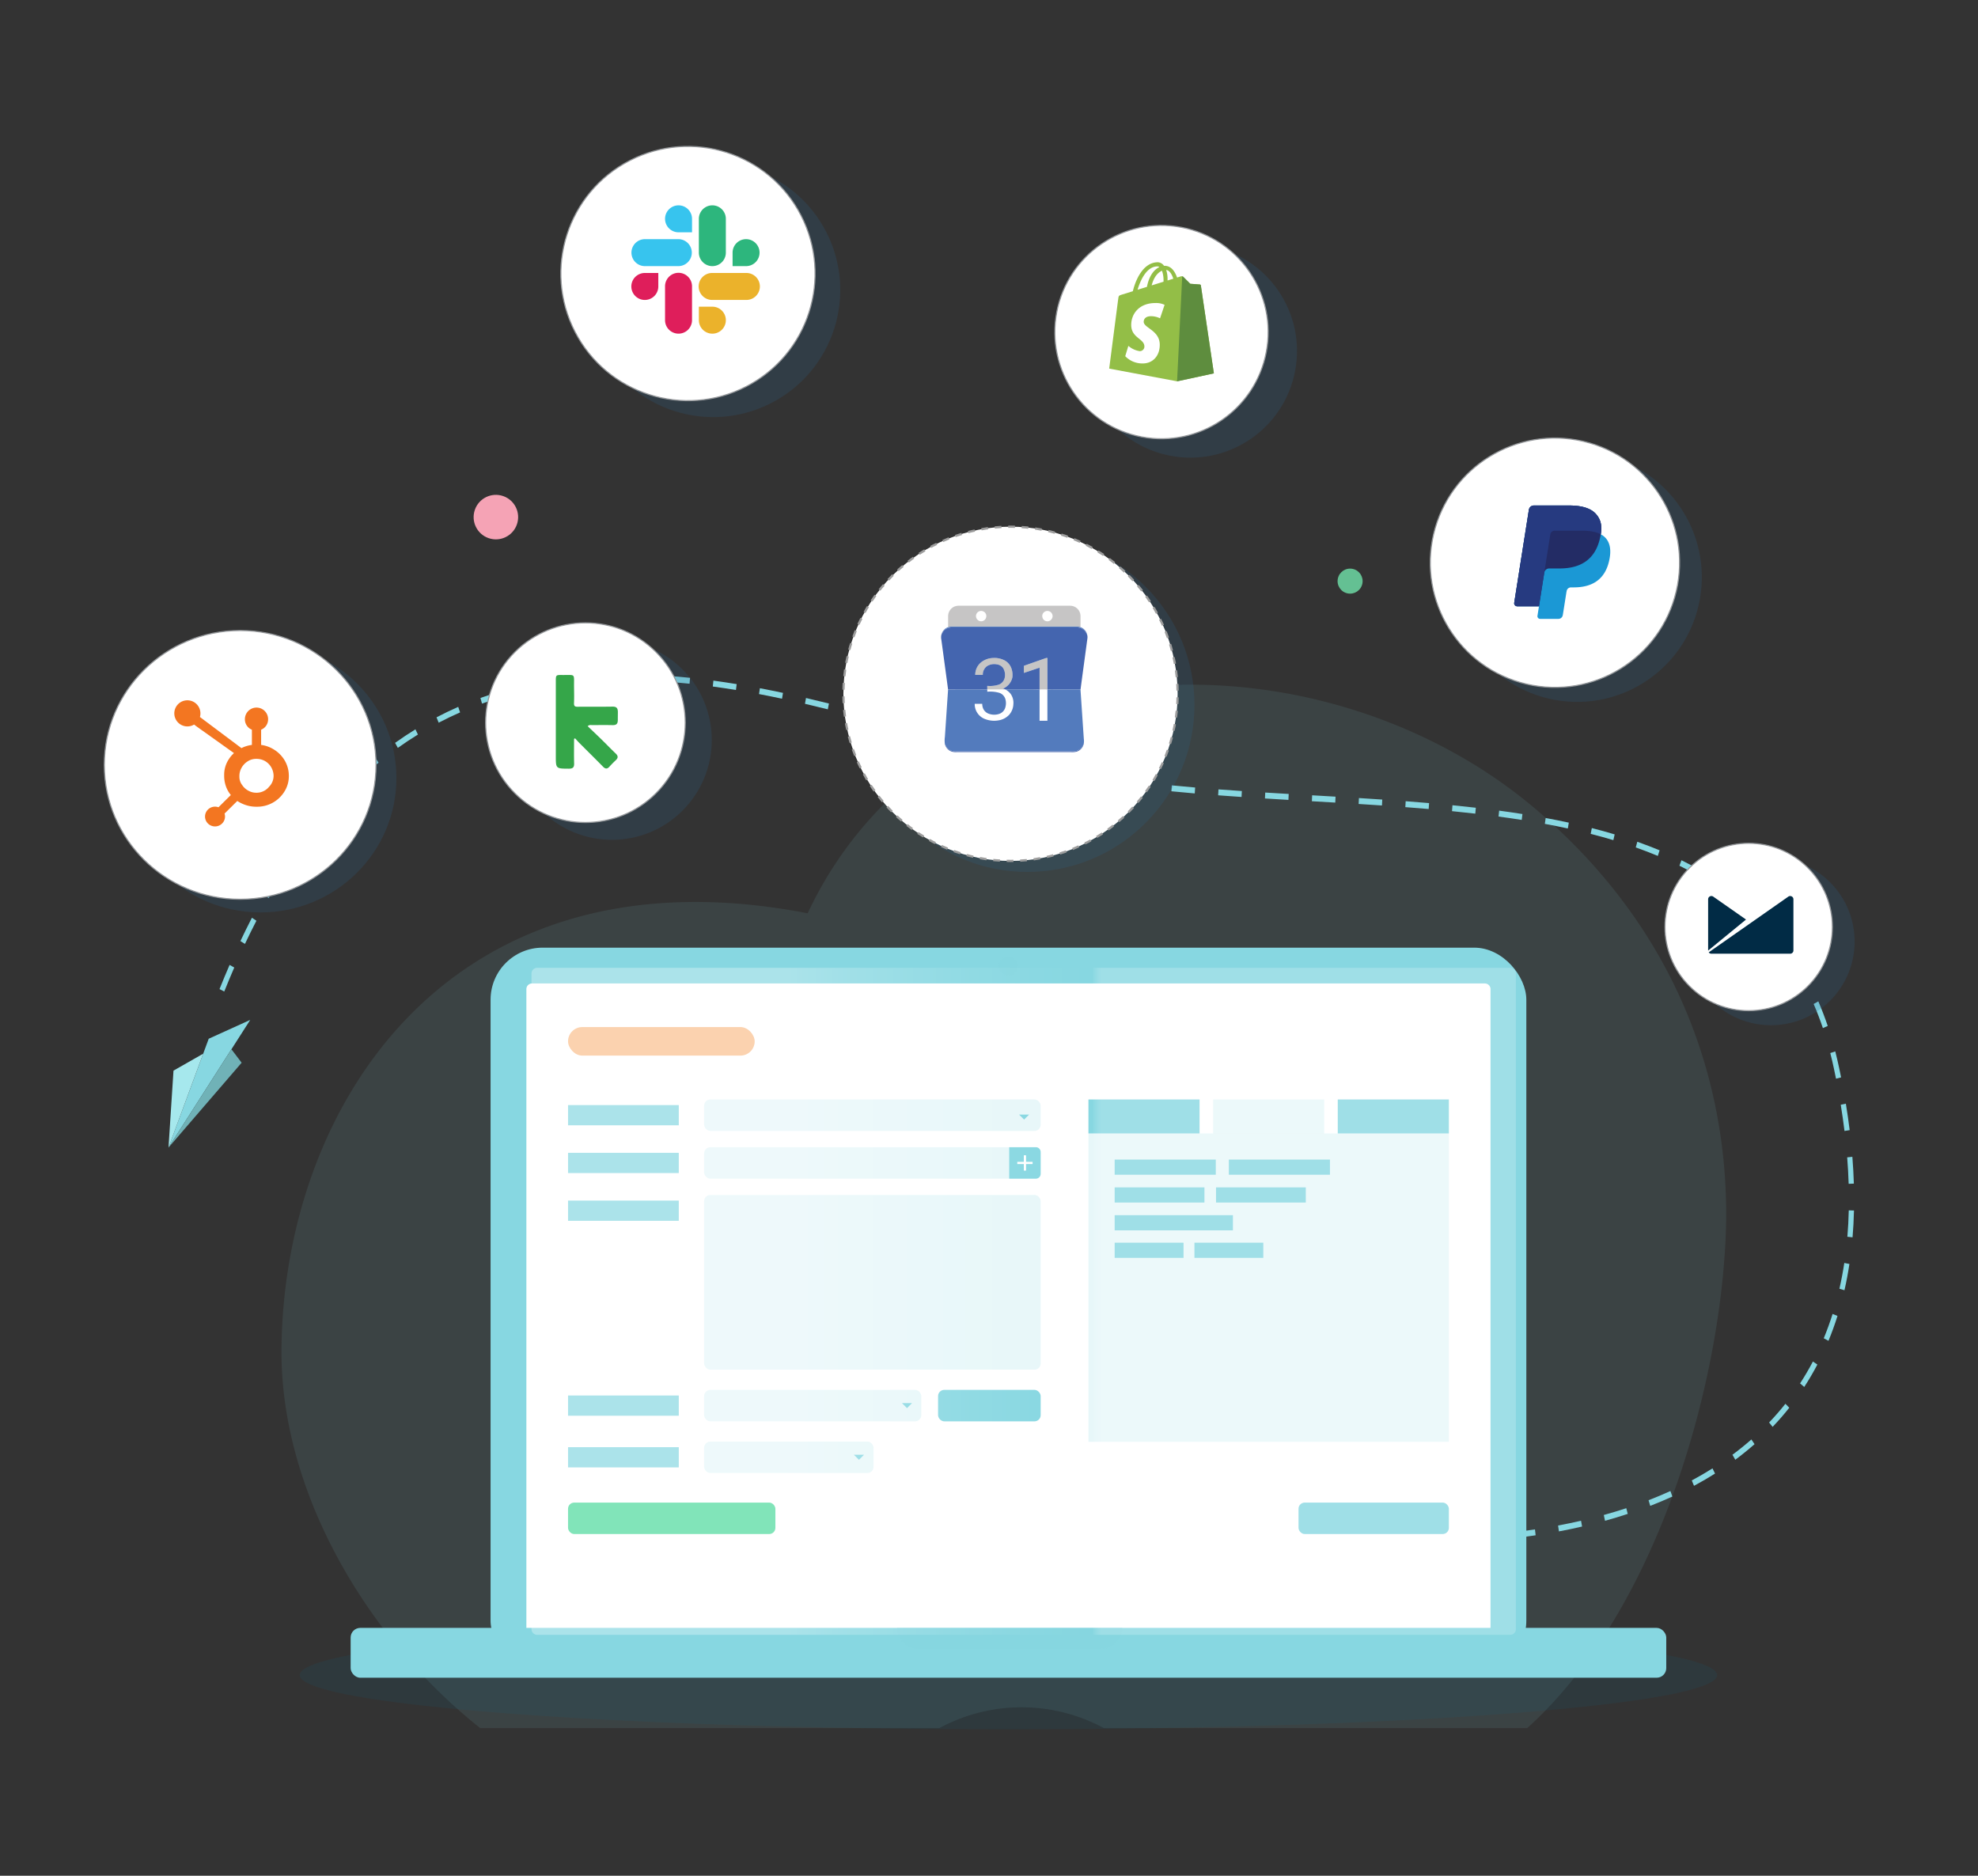 <svg xmlns="http://www.w3.org/2000/svg" xmlns:xlink="http://www.w3.org/1999/xlink" width="580" height="550" viewBox="0 0 580 550">
  <rect x="0" y="0" width="580" height="550" fill="#333333" stroke="none"/>
  <defs>
    <linearGradient id="linear-gradient" x1="0.5" y1="0.742" x2="0.5" y2="0.42" gradientUnits="objectBoundingBox">
      <stop offset="0" stop-color="#fff" stop-opacity="0.302"/>
      <stop offset="0.173" stop-color="#fff" stop-opacity="0.224"/>
      <stop offset="0.5" stop-color="#fff" stop-opacity="0.102"/>
      <stop offset="0.777" stop-color="#fff" stop-opacity="0.027"/>
      <stop offset="0.969" stop-color="#fff" stop-opacity="0"/>
      <stop offset="0.981" stop-color="#fff" stop-opacity="0.106"/>
      <stop offset="0.992" stop-color="#fff" stop-opacity="0.176"/>
      <stop offset="1" stop-color="#fff" stop-opacity="0.2"/>
    </linearGradient>
  </defs>
  <g id="integration-partners" transform="translate(-2754.99 -2178.66)">
    <rect id="Rectangle_1518" data-name="Rectangle 1518" width="580" height="550" transform="translate(2754.99 2178.66)" fill="none"/>
    <path id="Path_5325" data-name="Path 5325" d="M2915.25,2728.134h134.611a50.745,50.745,0,0,1,48.271,0h124.133c36.961-33.494,54.21-94.369,57.612-135.329,1.261-15.2,6.971-80.985-54.772-133.825-55.671-47.645-150.612-52.625-198.929,6.483a112.971,112.971,0,0,0-14.907,23.755c-104.69-20.289-153.674,56.144-154.294,127.776C2856.62,2658.2,2881.46,2701.288,2915.25,2728.134Z" transform="translate(-19.446 -42.766)" fill="#87d7e1" opacity="0.1"/>
    <path id="Path_5326" data-name="Path 5326" d="M3169.961,2665.845c-.521,0-1.034,0-1.545-.007l.009-1.739c2.244.013,4.585,0,6.854-.053l.031,1.74C3173.542,2665.825,3171.741,2665.845,3169.961,2665.845Zm-8.43-.145c-2.3-.077-4.616-.187-6.879-.33l.083-1.737c2.25.14,4.552.251,6.843.329Zm20.67-.165-.068-1.737c2.294-.118,4.6-.269,6.843-.453l.11,1.737C3186.823,2665.266,3184.508,2665.419,3182.2,2665.536Zm-34.421-.7c-4.316-.4-6.849-.78-6.874-.785l.2-1.725c.026,0,2.526.378,6.8.777Zm48.177-.429-.153-1.731c2.288-.262,4.577-.563,6.8-.9l.2,1.725C3200.565,2663.846,3198.259,2664.148,3195.956,2664.411Zm13.674-2.049-.247-1.716c2.274-.428,4.538-.9,6.734-1.4l.3,1.7C3214.205,2661.457,3211.922,2661.933,3209.63,2662.362Zm13.513-3.113-.359-1.691c2.24-.619,4.463-1.29,6.6-1.993l.423,1.67C3227.648,2657.948,3225.406,2658.625,3223.143,2659.249Zm13.259-4.371-.492-1.646c2.184-.85,4.341-1.758,6.41-2.7l.568,1.615C3240.794,2653.1,3238.611,2654.021,3236.4,2654.878Zm12.833-5.877-.648-1.574c2.084-1.119,4.13-2.308,6.079-3.534l.736,1.522C3253.425,2646.661,3251.349,2647.868,3249.235,2649Zm12.107-7.647-.832-1.459c1.923-1.427,3.792-2.935,5.553-4.482l.929,1.379C3265.2,2638.366,3263.3,2639.9,3261.343,2641.354Zm10.948-9.639-1.031-1.282c1.677-1.755,3.285-3.6,4.782-5.486l1.13,1.167C3275.643,2628.04,3274,2629.925,3272.29,2631.715Zm9.275-11.7-1.225-1.038c1.344-2.062,2.609-4.223,3.763-6.422l1.31.894C3284.232,2615.693,3282.938,2617.9,3281.565,2620.01Zm7.1-13.533-1.379-.741c.952-2.3,1.823-4.705,2.592-7.138l1.435.589C3290.534,2601.672,3289.642,2604.125,3288.669,2606.478Zm4.689-14.826-1.476-.44c.56-2.449,1.042-4.994,1.431-7.561l1.5.3C3294.419,2586.561,3293.93,2589.154,3293.358,2591.651Zm2.374-15.514-1.517-.166c.21-2.519.349-5.125.409-7.746l1.526.046C3296.087,2570.934,3295.947,2573.58,3295.732,2576.138Zm-1.141-15.687c-.079-2.532-.224-5.145-.432-7.766l1.519-.157c.212,2.653.359,5.3.436,7.861Zm-1.22-15.5c-.308-2.513-.681-5.1-1.1-7.688l1.5-.319c.427,2.613.8,5.226,1.116,7.765Zm-2.489-15.323c-.188-.938-.384-1.889-.583-2.829-.337-1.589-.707-3.167-1.1-4.693l1.463-.49c.4,1.552.776,3.158,1.119,4.773.2.947.4,1.908.587,2.853Zm-3.85-14.842c-.818-2.424-1.729-4.8-2.71-7.072l1.368-.77c1,2.317,1.931,4.744,2.764,7.215Zm-468.759-10.715-1.388-.722c.961-2.4,1.955-4.791,2.956-7.094l1.367.773C2820.213,2499.314,2819.226,2501.684,2818.271,2504.071Zm462.777-3.105c-1.184-2.184-2.475-4.32-3.834-6.348l1.211-1.057c1.391,2.072,2.709,4.257,3.921,6.49Zm-456.7-10.864-1.343-.826c1.1-2.326,2.237-4.63,3.381-6.847l1.315.883C2826.563,2485.51,2825.435,2487.794,2824.344,2490.1Zm448.5-1.365c-1.522-1.853-3.156-3.656-4.856-5.361l1.007-1.307c1.737,1.742,3.406,3.584,4.962,5.477Zm-10.144-10.192c-1.789-1.489-3.689-2.934-5.646-4.3l.793-1.486c1.994,1.387,3.928,2.859,5.752,4.376Zm-431.419-1.867-1.282-.943c1.254-2.22,2.553-4.412,3.858-6.516l1.245,1.006C2833.806,2472.308,2832.521,2474.479,2831.278,2476.678Zm419.839-6.209c-1.967-1.147-4.038-2.259-6.159-3.3l.6-1.6c2.151,1.059,4.254,2.187,6.251,3.352Zm-12.495-6.174c-2.078-.865-4.254-1.7-6.469-2.483l.452-1.662c2.238.791,4.438,1.635,6.542,2.51Zm-399.451-.314-1.2-1.072c1.425-2.079,2.9-4.124,4.383-6.076l1.153,1.14C2842.038,2459.9,2840.581,2461.925,2839.172,2463.981Zm386.413-4.309c-2.139-.642-4.375-1.261-6.646-1.841l.333-1.7c2.291.584,4.543,1.209,6.7,1.856Zm-13.347-3.419c-2.176-.473-4.447-.928-6.745-1.352l.245-1.718c2.312.427,4.6.886,6.784,1.361Zm-13.521-2.511c-2.19-.344-4.478-.678-6.8-.989l.179-1.729c2.331.314,4.629.648,6.829.995Zm-350.612-1.51-1.1-1.208c1.605-1.9,3.265-3.75,4.932-5.507l1.036,1.279C2851.329,2448.53,2849.69,2450.36,2848.1,2452.232Zm337-.327c-2.2-.253-4.492-.5-6.83-.729l.133-1.733c2.344.231,4.649.477,6.848.731Zm-13.671-1.358c-2.176-.186-4.478-.371-6.845-.549l.1-1.736c2.372.178,4.681.362,6.862.551Zm-13.7-1.036q-3.411-.23-6.838-.44l.083-1.737q3.428.212,6.844.441Zm-13.69-.849q-3.266-.192-6.535-.378l-.326-.018.076-1.739.326.019q3.27.188,6.537.377Zm-13.735-.793q-3.445-.2-6.884-.413l.082-1.737q3.438.211,6.88.412Zm-13.746-.855c-2.421-.162-4.664-.322-6.864-.488l.1-1.736c2.2.165,4.438.324,6.852.487Zm-13.723-1.037c-2.355-.2-4.663-.414-6.858-.63l.132-1.734c2.19.216,4.489.427,6.84.629Zm-13.707-1.358c-2.336-.268-4.638-.552-6.842-.847l.177-1.729c2.2.294,4.491.577,6.816.844Zm-13.673-1.834c-2.322-.362-4.615-.75-6.81-1.151l.24-1.719c2.186.4,4.465.784,6.777,1.145Zm-217.344-1.093-.967-1.345c1.782-1.665,3.625-3.279,5.476-4.8l.892,1.413C2861.689,2438.46,2859.873,2440.052,2858.115,2441.693Zm203.747-1.4c-2.3-.492-4.572-1.019-6.753-1.565l.328-1.7c2.165.542,4.42,1.065,6.705,1.554Zm-13.458-3.384c-1-.292-2-.6-2.977-.905l-3.656-1.15.405-1.678,3.657,1.151c.97.3,1.962.606,2.951.9Zm-13.252-4.128q-3.3-1.029-6.623-2.048l.4-1.68q3.32,1.018,6.628,2.05Zm-165.985-.155-.81-1.474c1.945-1.391,3.952-2.726,5.968-3.969l.725,1.531C2873.063,2429.938,2871.084,2431.255,2869.166,2432.625Zm152.73-3.9c-2.285-.686-4.519-1.345-6.641-1.962l.377-1.686c2.125.618,4.364,1.279,6.652,1.965Zm-140.755-3.481-.638-1.58c2.074-1.09,4.215-2.121,6.363-3.068l.549,1.624C2885.3,2423.148,2883.186,2424.166,2881.141,2425.24Zm127.46-.378c-2.269-.634-4.512-1.247-6.67-1.82l.347-1.7c2.162.575,4.412,1.189,6.686,1.824Zm-13.357-3.548c-2.27-.569-4.526-1.115-6.7-1.62l.3-1.705c2.187.508,4.45,1.055,6.729,1.625Zm-101.4-1.672-.461-1.658c2.165-.784,4.4-1.511,6.64-2.161l.376,1.687C2898.183,2418.149,2895.977,2418.868,2893.84,2419.642Zm87.974-1.445c-2.279-.484-4.549-.94-6.748-1.356l.25-1.717c2.208.419,4.488.877,6.776,1.362Zm-74.764-2.4-.293-1.708c2.222-.5,4.513-.939,6.81-1.314l.216,1.722C2911.511,2414.874,2909.247,2415.31,2907.049,2415.8Zm61.249-.157c-2.291-.376-4.576-.719-6.789-1.017l.18-1.729c2.226.3,4.522.646,6.826,1.023Zm-13.6-1.834c-2.3-.239-4.6-.438-6.823-.593l.093-1.737c2.244.155,4.554.357,6.869.6Zm-34.134-.222-.143-1.733c2.246-.242,4.561-.432,6.878-.564l.077,1.739C2925.083,2413.161,2922.791,2413.348,2920.568,2413.588Zm20.478-.717c-1.721-.053-3.445-.081-5.125-.081q-.856,0-1.71.01l-.014-1.74c.574-.007,1.15-.01,1.725-.01,1.695,0,3.433.027,5.167.081Z" transform="translate(2.476 -34.674)" fill="#87d7e1"/>
    <g id="Group_5024" data-name="Group 5024" transform="translate(2804.401 2477.714)">
      <g id="Group_5021" data-name="Group 5021" transform="translate(0 0)">
        <path id="Path_5327" data-name="Path 5327" d="M2797.889,2577.158l23.959-37.434-12.169,5.518Z" transform="translate(-2797.889 -2539.724)" fill="#87d7e1"/>
      </g>
      <g id="Group_5022" data-name="Group 5022" transform="translate(0 9.911)">
        <path id="Path_5328" data-name="Path 5328" d="M2797.889,2579.831l1.463-22.561,8.7-4.962Z" transform="translate(-2797.889 -2552.309)" fill="#a6e8ed"/>
      </g>
      <g id="Group_5023" data-name="Group 5023" transform="translate(0 8.608)">
        <path id="Path_5329" data-name="Path 5329" d="M2816.338,2550.654l2.992,3.944-21.442,24.882Z" transform="translate(-2797.889 -2550.654)" fill="#70b2b7"/>
      </g>
    </g>
    <g id="Group_5042" data-name="Group 5042" transform="translate(2842.882 2456.528)">
      <ellipse id="Ellipse_1576" data-name="Ellipse 1576" cx="207.811" cy="15.889" rx="207.811" ry="15.889" transform="translate(0 197.405)" fill="#007596" opacity="0.1"/>
      <g id="Group_5040" data-name="Group 5040" transform="translate(14.924 0)">
        <g id="Group_5034" data-name="Group 5034" transform="translate(0 0)">
          <g id="Group_5033" data-name="Group 5033" transform="translate(41.033)">
            <rect id="Rectangle_1848" data-name="Rectangle 1848" width="303.71" height="212.554" rx="15.269" fill="#87d7e1"/>
            <path id="Rectangle_1849" data-name="Rectangle 1849" d="M1.657,0H189.9a1.657,1.657,0,0,1,1.657,1.657v279.4a1.656,1.656,0,0,1-1.656,1.656H1.656A1.656,1.656,0,0,1,0,281.053V1.657A1.657,1.657,0,0,1,1.657,0Z" transform="translate(293.21 10.5) rotate(90)" fill="#fff"/>
            <circle id="Ellipse_1577" data-name="Ellipse 1577" cx="2.796" cy="2.796" r="2.796" transform="translate(147.901 5.397) rotate(-45)" fill="#87d7e1" opacity="0.5" style="mix-blend-mode: multiply;isolation: isolate"/>
          </g>
          <rect id="Rectangle_1850" data-name="Rectangle 1850" width="385.776" height="14.616" rx="2.826" transform="translate(0 199.454)" fill="#87d7e1"/>
          <path id="Rectangle_1851" data-name="Rectangle 1851" d="M0,0H65.989a0,0,0,0,1,0,0V0a6.1,6.1,0,0,1-6.1,6.1H6.1A6.1,6.1,0,0,1,0,0V0A0,0,0,0,1,0,0Z" transform="translate(160.276 199.454)" fill="#87d7e1" opacity="0.5" style="mix-blend-mode: multiply;isolation: isolate"/>
        </g>
        <g id="Group_5039" data-name="Group 5039" transform="translate(63.747 23.281)">
          <rect id="Rectangle_1852" data-name="Rectangle 1852" width="54.732" height="8.373" rx="4.187" fill="#f9bf8c"/>
          <rect id="Rectangle_1853" data-name="Rectangle 1853" width="32.472" height="5.93" transform="translate(0 22.878)" fill="#87d7e1"/>
          <rect id="Rectangle_1854" data-name="Rectangle 1854" width="98.686" height="9.224" rx="1.815" transform="translate(39.901 21.23)" fill="#87d7e1" opacity="0.2"/>
          <g id="Group_5035" data-name="Group 5035" transform="translate(132.25 25.661)">
            <path id="Path_5330" data-name="Path 5330" d="M3137.345,2604.213l1.478,1.474,1.478-1.474Z" transform="translate(-3137.345 -2604.213)" fill="#87d7e1"/>
          </g>
          <rect id="Rectangle_1855" data-name="Rectangle 1855" width="32.472" height="5.93" transform="translate(0 36.878)" fill="#87d7e1"/>
          <rect id="Rectangle_1856" data-name="Rectangle 1856" width="98.686" height="9.224" rx="1.815" transform="translate(39.901 35.231)" fill="#87d7e1" opacity="0.2"/>
          <rect id="Rectangle_1857" data-name="Rectangle 1857" width="32.472" height="5.93" transform="translate(0 108.033)" fill="#87d7e1"/>
          <rect id="Rectangle_1858" data-name="Rectangle 1858" width="30.084" height="9.224" rx="1.815" transform="translate(108.503 106.386)" fill="#87d7e1"/>
          <rect id="Rectangle_1859" data-name="Rectangle 1859" width="63.685" height="9.224" rx="1.815" transform="translate(39.901 106.386)" fill="#87d7e1" opacity="0.2"/>
          <rect id="Rectangle_1860" data-name="Rectangle 1860" width="32.472" height="5.93" transform="translate(0 123.186)" fill="#87d7e1"/>
          <rect id="Rectangle_1861" data-name="Rectangle 1861" width="49.684" height="9.224" rx="1.815" transform="translate(39.901 121.539)" fill="#87d7e1" opacity="0.2"/>
          <rect id="Rectangle_1862" data-name="Rectangle 1862" width="32.472" height="5.93" transform="translate(0 50.878)" fill="#87d7e1"/>
          <rect id="Rectangle_1863" data-name="Rectangle 1863" width="98.686" height="51.225" rx="1.815" transform="translate(39.901 49.231)" fill="#87d7e1" opacity="0.2"/>
          <rect id="Rectangle_1864" data-name="Rectangle 1864" width="105.686" height="90.426" transform="translate(152.596 31.195)" fill="#87d7e1" opacity="0.2"/>
          <path id="Path_5331" data-name="Path 5331" d="M3141.427,2616.619H3133.6v9.224h7.824a1.4,1.4,0,0,0,1.4-1.4v-6.423A1.4,1.4,0,0,0,3141.427,2616.619Z" transform="translate(-3004.239 -2581.388)" fill="#87d7e1"/>
          <g id="Group_5036" data-name="Group 5036" transform="translate(131.73 37.599)">
            <rect id="Rectangle_1865" data-name="Rectangle 1865" width="0.647" height="4.488" transform="translate(1.921)" fill="#fff"/>
            <rect id="Rectangle_1866" data-name="Rectangle 1866" width="0.647" height="4.488" transform="translate(4.488 1.921) rotate(90)" fill="#fff"/>
          </g>
          <rect id="Rectangle_1867" data-name="Rectangle 1867" width="60.803" height="9.224" rx="1.815" transform="translate(0 139.43)" fill="#4bd99b"/>
          <rect id="Rectangle_1868" data-name="Rectangle 1868" width="44.084" height="9.224" rx="1.815" transform="translate(214.198 139.43)" fill="#87d7e1"/>
          <g id="Group_5037" data-name="Group 5037" transform="translate(83.83 125.414)">
            <path id="Path_5332" data-name="Path 5332" d="M3074.575,2733.529l1.478,1.474,1.477-1.474Z" transform="translate(-3074.575 -2733.529)" fill="#87d7e1"/>
          </g>
          <g id="Group_5038" data-name="Group 5038" transform="translate(97.916 110.261)">
            <path id="Path_5333" data-name="Path 5333" d="M3092.836,2713.884l1.478,1.474,1.478-1.474Z" transform="translate(-3092.836 -2713.884)" fill="#87d7e1"/>
          </g>
          <rect id="Rectangle_1869" data-name="Rectangle 1869" width="32.581" height="9.965" transform="translate(152.596 21.23)" fill="#87d7e1"/>
          <rect id="Rectangle_1870" data-name="Rectangle 1870" width="32.581" height="9.965" transform="translate(189.148 21.23)" fill="#87d7e1" opacity="0.2"/>
          <rect id="Rectangle_1871" data-name="Rectangle 1871" width="32.581" height="9.965" transform="translate(225.7 21.23)" fill="#87d7e1"/>
          <rect id="Rectangle_1872" data-name="Rectangle 1872" width="29.648" height="4.447" transform="translate(160.287 38.854)" fill="#87d7e1"/>
          <rect id="Rectangle_1873" data-name="Rectangle 1873" width="29.648" height="4.447" transform="translate(193.765 38.854)" fill="#87d7e1"/>
          <rect id="Rectangle_1874" data-name="Rectangle 1874" width="26.321" height="4.447" transform="translate(160.287 47.008)" fill="#87d7e1"/>
          <rect id="Rectangle_1875" data-name="Rectangle 1875" width="26.321" height="4.447" transform="translate(190.009 47.008)" fill="#87d7e1"/>
          <rect id="Rectangle_1876" data-name="Rectangle 1876" width="34.676" height="4.447" transform="translate(160.287 55.161)" fill="#87d7e1"/>
          <rect id="Rectangle_1877" data-name="Rectangle 1877" width="20.19" height="4.447" transform="translate(160.287 63.232)" fill="#87d7e1"/>
          <rect id="Rectangle_1878" data-name="Rectangle 1878" width="20.19" height="4.447" transform="translate(183.679 63.232)" fill="#87d7e1"/>
        </g>
      </g>
      <path id="Rectangle_1879" data-name="Rectangle 1879" d="M1.657,0H193.914a1.657,1.657,0,0,1,1.657,1.657V286.982a1.656,1.656,0,0,1-1.656,1.656H1.656A1.656,1.656,0,0,1,0,286.982V1.657A1.657,1.657,0,0,1,1.657,0Z" transform="translate(356.602 5.915) rotate(90)" fill="url(#linear-gradient)"/>
    </g>
    <g id="Group_5025" data-name="Group 5025" transform="translate(2791.554 2367.4)" opacity="0.2" style="isolation: isolate">
      <ellipse id="Ellipse_1560" data-name="Ellipse 1560" cx="39.836" cy="39.4" rx="39.836" ry="39.4" transform="translate(0.001 -0.001)" fill="#2a6493"/>
    </g>
    <ellipse id="Ellipse_1561" data-name="Ellipse 1561" cx="39.836" cy="39.4" rx="39.836" ry="39.4" transform="translate(2785.579 2363.536)" fill="#fff" stroke="#95989b" stroke-miterlimit="10" stroke-width="0.329"/>
    <g id="Group_2393" data-name="Group 2393" transform="translate(2806.162 2384.143)">
      <path id="Path_1921" data-name="Path 1921" d="M2832.438,2438.416a9.427,9.427,0,0,0-3.438-3.376,9.244,9.244,0,0,0-3.477-1.19v-4.458a3.273,3.273,0,0,0,2.047-3.083,3.4,3.4,0,0,0-6.807,0,3.277,3.277,0,0,0,2.052,3.083v4.461a9.444,9.444,0,0,0-3.069.937c-1.962-1.472-8.409-6.3-12.169-9.125a3.628,3.628,0,0,0,.146-.992,3.829,3.829,0,1,0-1.855,3.208l.793.6,10.9,7.769a8.926,8.926,0,0,0-1.509,1.786,8.244,8.244,0,0,0-1.366,4.495v.34a9.3,9.3,0,0,0,.561,3.248,8.463,8.463,0,0,0,1.395,2.427l-3.627,3.587a2.939,2.939,0,0,0-3.761,1.72,2.89,2.89,0,0,0,1.739,3.721,2.94,2.94,0,0,0,3.761-1.72,2.87,2.87,0,0,0,.045-1.871l3.739-3.7a9.668,9.668,0,0,0,1.662.892,9.8,9.8,0,0,0,3.888.8h.26a9.367,9.367,0,0,0,7.934-4.335,8.433,8.433,0,0,0,1.367-4.572v-.084A8.915,8.915,0,0,0,2832.438,2438.416Zm-4.587,7.707a4.706,4.706,0,0,1-3.5,1.749h-.217a4.7,4.7,0,0,1-2.212-.525,5.054,5.054,0,0,1-1.951-1.719,3.973,3.973,0,0,1-.822-2.348v-.257a4.838,4.838,0,0,1,.583-2.368,5.2,5.2,0,0,1,1.81-1.959,4.484,4.484,0,0,1,2.506-.754h.085a5.1,5.1,0,0,1,2.349.544,4.958,4.958,0,0,1,1.846,1.664,5.24,5.24,0,0,1,.828,2.335c.014.174.021.329.021.5a4.531,4.531,0,0,1-1.328,3.136Z" transform="translate(-2800.126 -2420.914)" fill="#f37621"/>
    </g>
    <ellipse id="Ellipse_1562" data-name="Ellipse 1562" cx="6.526" cy="6.526" rx="6.526" ry="6.526" transform="translate(2892.523 2335.1) rotate(-76.459)" fill="#f5a3b5"/>
    <ellipse id="Ellipse_1563" data-name="Ellipse 1563" cx="3.671" cy="3.671" rx="3.671" ry="3.671" transform="translate(3146.54 2351.914) rotate(-78.4)" fill="#64c093"/>
    <g id="Group_5026" data-name="Group 5026" transform="translate(2986.938 2316.026)" opacity="0.2" style="isolation: isolate">
      <circle id="Ellipse_1564" data-name="Ellipse 1564" cx="49.002" cy="49.002" r="49.002" transform="translate(0 69.298) rotate(-45)" fill="#2a6493"/>
    </g>
    <circle id="Ellipse_1565" data-name="Ellipse 1565" cx="49.002" cy="49.002" r="49.002" transform="translate(2982 2382.095) rotate(-45)" fill="#fff" stroke="#9d9d9d" stroke-miterlimit="10" stroke-width="0.659" stroke-dasharray="1.976 1.976"/>
    <g id="Group_2414" data-name="Group 2414" transform="translate(3030.949 2356.262)">
      <path id="Path_1934" data-name="Path 1934" d="M3099.678,2387.5a1.671,1.671,0,0,1,.978.086,1.535,1.535,0,0,1,.878,1.076,1.715,1.715,0,0,1-.13.982,1.506,1.506,0,0,1-1.7.81,1.551,1.551,0,0,1-1.179-1.5A1.527,1.527,0,0,1,3099.678,2387.5Z" transform="translate(-3088.302 -2385.928)" fill="#fff"/>
      <path id="Path_1935" data-name="Path 1935" d="M3124.364,2387.5a1.662,1.662,0,0,1,.988.1,1.548,1.548,0,0,1,.884,1.3,1.587,1.587,0,0,1-.453,1.154,1.5,1.5,0,0,1-2.118.027,1.514,1.514,0,0,1-.327-.471,1.823,1.823,0,0,1-.112-.951A1.535,1.535,0,0,1,3124.364,2387.5Z" transform="translate(-3093.545 -2385.928)" fill="#fff"/>
      <path id="Path_1936" data-name="Path 1936" d="M3122.2,2416.694q1.153-.005,2.306,0c-.01,3.055,0,6.111,0,9.167h-2.3C3122.2,2422.806,3122.209,2419.75,3122.2,2416.694Z" transform="translate(-3093.331 -2392.136)" fill="#fff"/>
      <g id="Group_2411" data-name="Group 2411" transform="translate(2.05 0)">
        <g id="Group_2410" data-name="Group 2410">
          <path id="Path_1937" data-name="Path 1937" d="M3090.035,2385.752a3.6,3.6,0,0,1,1.543-.231H3123.9a3.056,3.056,0,0,1,3.074,3.037c0,.037,0,.073,0,.109,0,1.048.01,2.095-.007,3.142a3.117,3.117,0,0,0-1.091-.17q-18.284,0-36.569,0a3.391,3.391,0,0,0-1.145.17c-.015-1.088-.006-2.176-.01-3.264A3.057,3.057,0,0,1,3090.035,2385.752Zm7.439,1.337a1.525,1.525,0,0,0-1.153,1.454,1.55,1.55,0,0,0,1.179,1.5,1.505,1.505,0,0,0,1.7-.81,1.715,1.715,0,0,0,.13-.982,1.533,1.533,0,0,0-.877-1.077,1.665,1.665,0,0,0-.977-.086Zm19.442,0a1.533,1.533,0,0,0-1.137,1.155,1.822,1.822,0,0,0,.112.951,1.5,1.5,0,0,0,1.974.769,1.478,1.478,0,0,0,.471-.326,1.583,1.583,0,0,0,.453-1.154,1.547,1.547,0,0,0-.884-1.3,1.659,1.659,0,0,0-.988-.1Z" transform="translate(-3088.148 -2385.513)" fill="#c6c5c5"/>
        </g>
        <path id="Path_1938" data-name="Path 1938" d="M3122.728,2405.028a1.163,1.163,0,0,1,.542-.053c-.01,3.067,0,6.134-.006,9.2v.028q-1.153-.007-2.306,0v-6.388c-1.533.51-3.063,1.028-4.6,1.536-.006-.692,0-1.385,0-2.078C3118.478,2406.516,3120.606,2405.779,3122.728,2405.028Z" transform="translate(-3094.14 -2389.645)" fill="#c6c5c5"/>
        <path id="Path_1939" data-name="Path 1939" d="M3100.117,2406.128a5.93,5.93,0,0,1,3.361-1.156,6.448,6.448,0,0,1,3.466.756,4.3,4.3,0,0,1,1.833,2.108,5.742,5.742,0,0,1,.359,2.789,4.559,4.559,0,0,1-2.75,3.319,3.375,3.375,0,0,1,.564.224,1.668,1.668,0,0,1-.36.032c-1.6-.012-3.2.01-4.8-.011-.006-.347-.014-.7.008-1.043a8.4,8.4,0,0,0,3.452-.392,2.8,2.8,0,0,0,1.673-2.181,3.879,3.879,0,0,0-.525-2.684,2.737,2.737,0,0,0-1.867-1.057,3.941,3.941,0,0,0-2.858.55,3.035,3.035,0,0,0-1.209,2.533c-.74.02-1.482.006-2.224.007a5.342,5.342,0,0,1,.152-1.21A4.683,4.683,0,0,1,3100.117,2406.128Z" transform="translate(-3090.291 -2389.644)" fill="#c6c5c5"/>
      </g>
      <g id="Group_2412" data-name="Group 2412" transform="translate(0.078 6.125)">
        <path id="Path_1940" data-name="Path 1940" d="M3087.626,2393.461a3.362,3.362,0,0,1,1.146-.169h36.568a3.1,3.1,0,0,1,1.092.171,3.055,3.055,0,0,1,2.017,2.485,3.25,3.25,0,0,0-1.369-1.923,3.149,3.149,0,0,0-1.68-.489q-18.342.013-36.685.008a3.11,3.11,0,0,0-2.437,1.1,5.047,5.047,0,0,0-.633,1.056A3.064,3.064,0,0,1,3087.626,2393.461Z" transform="translate(-3085.644 -2393.291)" fill="#537bbd"/>
        <path id="Path_1941" data-name="Path 1941" d="M3114.649,2416.664l.044,0v.027c.01,3.056,0,6.112,0,9.167h2.3c0-3.056-.006-6.112,0-9.167v-.028h.038a9.392,9.392,0,0,0,1.019.02q4.32,0,8.641,0c.333,4.817.646,9.634.978,14.452a4.974,4.974,0,0,1-.051,1.656l-.013.018a2.741,2.741,0,0,0-.324.54,3.07,3.07,0,0,1-2.586,1.467q-17.235-.01-34.469,0a4.137,4.137,0,0,1-1.079-.076,3.119,3.119,0,0,1-1.914-1.466,2.858,2.858,0,0,0-.274-.464l-.014-.02a7.485,7.485,0,0,1-.011-2.2c.316-4.633.617-9.268.936-13.9q5.745-.014,11.49,0c0,.22.006.44,0,.661a9.7,9.7,0,0,1,3.633.357,2.8,2.8,0,0,1,1.659,1.753,4.369,4.369,0,0,1-.078,2.739,2.8,2.8,0,0,1-1.833,1.69,4.612,4.612,0,0,1-3.1-.143,2.831,2.831,0,0,1-1.6-1.764,3.819,3.819,0,0,1-.161-1.08c-.733,0-1.466,0-2.2,0a4.645,4.645,0,0,0,3.105,4.489,7.342,7.342,0,0,0,3.765.376,5.465,5.465,0,0,0,3.253-1.68,5,5,0,0,0,1.211-3.112,4.45,4.45,0,0,0-.863-3.069,4.951,4.951,0,0,0-1.456-1.2,6.2,6.2,0,0,1,.794-.024q4.07,0,8.14,0A9.757,9.757,0,0,0,3114.649,2416.664Z" transform="translate(-3085.904 -2398.255)" fill="#537bbd"/>
      </g>
      <g id="Group_2413" data-name="Group 2413" transform="translate(0 6.368)">
        <path id="Path_1942" data-name="Path 1942" d="M3086.256,2394.707a3.1,3.1,0,0,1,2.436-1.1q18.343,0,36.686-.008a3.137,3.137,0,0,1,1.679.489,3.251,3.251,0,0,1,1.37,1.922,2.558,2.558,0,0,1,.012.834c-.664,4.977-1.353,9.949-2.008,14.927-2.764-.006-5.529,0-8.292,0-.461,0-.922.017-1.382-.008h-.038c.007-3.067,0-6.134.006-9.2a1.175,1.175,0,0,0-.542.053c-2.123.752-4.251,1.489-6.372,2.245.008.693,0,1.385.005,2.079,1.532-.507,3.063-1.025,4.6-1.536q0,3.179,0,6.36l-.044,0c-3.212.023-6.425,0-9.636.012a1.2,1.2,0,0,1-.478-.021,3.453,3.453,0,0,0-.563-.224,4.562,4.562,0,0,0,2.75-3.32,5.737,5.737,0,0,0-.359-2.789,4.309,4.309,0,0,0-1.834-2.108,6.45,6.45,0,0,0-3.465-.755,5.929,5.929,0,0,0-3.361,1.155,4.685,4.685,0,0,0-1.729,2.586,5.341,5.341,0,0,0-.151,1.21c.741,0,1.483.012,2.224-.007a3.032,3.032,0,0,1,1.209-2.532,3.939,3.939,0,0,1,2.857-.551,2.74,2.74,0,0,1,1.868,1.058,3.882,3.882,0,0,1,.525,2.684,2.8,2.8,0,0,1-1.673,2.181,8.371,8.371,0,0,1-3.452.392h-.03c.012.348,0,.7.008,1.044q-5.745-.008-11.5,0-.979-7.314-1.975-14.625a3.438,3.438,0,0,1,.013-1.391A5,5,0,0,1,3086.256,2394.707Z" transform="translate(-3085.545 -2393.599)" fill="#4465af"/>
        <path id="Path_1943" data-name="Path 1943" d="M3086.983,2437.167a2.9,2.9,0,0,1,.274.464,3.113,3.113,0,0,0,1.914,1.466,4.1,4.1,0,0,0,1.079.076q17.235.006,34.469,0a3.067,3.067,0,0,0,2.586-1.467,2.722,2.722,0,0,1,.324-.54,3.042,3.042,0,0,1-2.009,2.1,5.177,5.177,0,0,1-1.676.147h-33.57a4.2,4.2,0,0,1-1.333-.131A3.053,3.053,0,0,1,3086.983,2437.167Z" transform="translate(-3085.85 -2402.854)" fill="#4465af"/>
      </g>
    </g>
    <g id="Group_5027" data-name="Group 5027" transform="translate(2913.907 2213.49)" opacity="0.2" style="isolation: isolate">
      <ellipse id="Ellipse_1566" data-name="Ellipse 1566" cx="37.267" cy="37.268" rx="37.267" ry="37.268" transform="translate(0 34.144) rotate(-27.265)" fill="#2a6493"/>
    </g>
    <ellipse id="Ellipse_1567" data-name="Ellipse 1567" cx="37.267" cy="37.268" rx="37.267" ry="37.268" transform="matrix(0.889, -0.458, 0.458, 0.889, 2906.521, 2242.803)" fill="#fff" stroke="#95989b" stroke-miterlimit="10" stroke-width="0.329"/>
    <g id="Group_2408" data-name="Group 2408" transform="translate(2940.113 2238.867)">
      <g id="Group_2404" data-name="Group 2404" transform="translate(0.001 19.786)">
        <path id="Path_1926" data-name="Path 1926" d="M2973.116,2258.138a3.955,3.955,0,1,1-3.955-3.954h3.955Z" transform="translate(-2965.207 -2254.137)" fill="#df1e5b"/>
        <path id="Path_1927" data-name="Path 1927" d="M2976.287,2258.132a3.954,3.954,0,1,1,7.908-.092v9.978a3.954,3.954,0,0,1-7.908,0Z" transform="translate(-2966.402 -2254.132)" fill="#df1e5b"/>
      </g>
      <g id="Group_2405" data-name="Group 2405" transform="translate(0.017 0.001)">
        <path id="Path_1928" data-name="Path 1928" d="M2980.243,2239.864a3.954,3.954,0,1,1,3.954-3.955v3.955Z" transform="translate(-2966.418 -2231.956)" fill="#37c4ee"/>
        <path id="Path_1929" data-name="Path 1929" d="M2979.049,2243.069a3.955,3.955,0,0,1,0,7.909h-9.916a3.955,3.955,0,0,1,0-7.909Z" transform="translate(-2965.225 -2233.154)" fill="#37c4ee"/>
      </g>
      <g id="Group_2406" data-name="Group 2406" transform="translate(19.803 0)">
        <path id="Path_1930" data-name="Path 1930" d="M2998.483,2247.024a3.954,3.954,0,1,1,3.955,3.954h-3.955Z" transform="translate(-2988.597 -2233.154)" fill="#2db67d"/>
        <path id="Path_1931" data-name="Path 1931" d="M2995.311,2245.826a3.954,3.954,0,1,1-7.909,0v-9.916a3.954,3.954,0,1,1,7.909,0Z" transform="translate(-2987.402 -2231.955)" fill="#2db67d"/>
      </g>
      <g id="Group_2407" data-name="Group 2407" transform="translate(19.803 19.832)">
        <path id="Path_1932" data-name="Path 1932" d="M2991.357,2265.265a3.955,3.955,0,1,1-3.955,3.955h0v-3.955Z" transform="translate(-2987.402 -2255.379)" fill="#ebb22b"/>
        <path id="Path_1933" data-name="Path 1933" d="M2991.357,2262.093a3.955,3.955,0,1,1,0-7.909h9.916a3.955,3.955,0,1,1,0,7.909Z" transform="translate(-2987.402 -2254.184)" fill="#ebb22b"/>
      </g>
    </g>
    <g id="Group_5028" data-name="Group 5028" transform="translate(3173.505 2303.969)" opacity="0.2" style="isolation: isolate">
      <ellipse id="Ellipse_1568" data-name="Ellipse 1568" cx="36.549" cy="36.55" rx="36.549" ry="36.55" transform="translate(0 71.153) rotate(-76.755)" fill="#2a6493"/>
    </g>
    <ellipse id="Ellipse_1569" data-name="Ellipse 1569" cx="36.549" cy="36.55" rx="36.549" ry="36.55" transform="translate(3166.984 2370.858) rotate(-76.755)" fill="#fff" stroke="#95989b" stroke-miterlimit="10" stroke-width="0.329"/>
    <g id="Group_2386" data-name="Group 2386" transform="translate(3198.986 2326.878)">
      <g id="Group_2385" data-name="Group 2385" transform="translate(0 -0.002)">
        <path id="Path_1915" data-name="Path 1915" d="M3324.294,2356.65c.406-2.585,0-4.345-1.4-5.939-1.54-1.755-4.321-2.509-7.881-2.509H3304.68a1.479,1.479,0,0,0-1.46,1.248l-4.3,27.281a.887.887,0,0,0,.738,1.015.93.93,0,0,0,.138.011h6.379l-.44,2.793a.776.776,0,0,0,.643.889.8.8,0,0,0,.123.01h5.375a1.292,1.292,0,0,0,1.278-1.091l.053-.273,1.013-6.423.066-.354a1.293,1.293,0,0,1,1.278-1.092h.8c5.207,0,9.285-2.116,10.478-8.236.5-2.556.241-4.691-1.076-6.192a5.121,5.121,0,0,0-1.472-1.136h0" transform="translate(-3298.907 -2348.201)" fill="#1b98d5"/>
        <path id="Path_1916" data-name="Path 1916" d="M3324.294,2356.65c.406-2.585,0-4.345-1.4-5.939-1.54-1.755-4.321-2.509-7.881-2.509H3304.68a1.479,1.479,0,0,0-1.46,1.248l-4.3,27.281a.887.887,0,0,0,.738,1.015.93.93,0,0,0,.138.011h6.379l1.6-10.16-.05.319a1.471,1.471,0,0,1,1.455-1.248h3.03c5.953,0,10.615-2.419,11.975-9.414.041-.207.075-.408.105-.606" transform="translate(-3298.907 -2348.201)" fill="#232c65"/>
        <path id="Path_1917" data-name="Path 1917" d="M3309.5,2356.685a1.291,1.291,0,0,1,1.278-1.092h8.1a16.935,16.935,0,0,1,2.672.194c.233.038.461.082.681.131s.436.1.643.164l.306.094a7.383,7.383,0,0,1,1.12.473c.406-2.585,0-4.345-1.4-5.939-1.54-1.755-4.321-2.509-7.881-2.509H3304.68a1.479,1.479,0,0,0-1.46,1.248l-4.3,27.281a.887.887,0,0,0,.738,1.014.9.9,0,0,0,.138.011h6.379l1.6-10.16Z" transform="translate(-3298.907 -2348.201)" fill="#263a80"/>
      </g>
    </g>
    <g id="Group_5029" data-name="Group 5029" transform="translate(3067.447 2244.981)" opacity="0.2" style="isolation: isolate">
      <ellipse id="Ellipse_1570" data-name="Ellipse 1570" cx="31.272" cy="31.272" rx="31.272" ry="31.272" transform="matrix(0.188, -0.982, 0.982, 0.188, 0.001, 61.431)" fill="#2a6493"/>
    </g>
    <ellipse id="Ellipse_1571" data-name="Ellipse 1571" cx="31.272" cy="31.272" rx="31.272" ry="31.272" transform="translate(3058.992 2300.883) rotate(-79.183)" fill="#fff" stroke="#95989b" stroke-miterlimit="10" stroke-width="0.329"/>
    <g id="Group_2375" data-name="Group 2375" transform="translate(3080.228 2255.563)">
      <g id="Group_2374" data-name="Group 2374" transform="translate(0.001 -0.001)">
        <g id="Group_2373" data-name="Group 2373">
          <path id="Path_1895" data-name="Path 1895" d="M3192.552,2282.637a.337.337,0,0,0-.3-.283c-.128-.011-2.811-.209-2.811-.209l-2.068-2.055a.849.849,0,0,0-.759-.1l-1.044.323c-.622-1.791-1.722-3.439-3.654-3.439-.054,0-.109,0-.164.006a2.346,2.346,0,0,0-1.818-1.044c-4.5,0-6.654,5.628-7.328,8.488l-3.151.978c-.976.306-1.007.337-1.134,1.257-.1.7-2.653,20.457-2.653,20.457l19.91,3.728,10.786-2.337S3192.576,2282.814,3192.552,2282.637Zm-8.086-1.981-1.684.521v-.364a8.24,8.24,0,0,0-.4-2.719c1,.127,1.66,1.26,2.086,2.563Zm-3.321-2.342a8.339,8.339,0,0,1,.457,3.032v.195l-3.48,1.078c.67-2.583,1.925-3.832,3.023-4.3Zm-1.338-1.267a1.016,1.016,0,0,1,.578.2c-1.442.679-2.99,2.389-3.643,5.8l-2.75.852c.766-2.6,2.583-6.849,5.816-6.849Z" transform="translate(-3165.665 -2275.839)" fill="#93be47"/>
          <path id="Path_1896" data-name="Path 1896" d="M3191.833,2282.27c-.128-.011-2.811-.209-2.811-.209l-2.068-2.055a.5.5,0,0,0-.287-.132l-1.507,30.791,10.786-2.333s-3.786-25.6-3.811-25.779A.336.336,0,0,0,3191.833,2282.27Z" transform="translate(-3165.25 -2275.753)" fill="#5e8d3e"/>
          <path id="Path_1897" data-name="Path 1897" d="M3181.815,2288.067l-1.329,3.957a6.128,6.128,0,0,0-2.594-.622c-2.094,0-2.2,1.314-2.2,1.646,0,1.807,4.71,2.5,4.71,6.732,0,3.331-2.112,5.474-4.96,5.474a6.9,6.9,0,0,1-5.166-2.127l.915-3.023a6.549,6.549,0,0,0,3.313,1.541,1.337,1.337,0,0,0,1.391-1.28c0-.022,0-.046,0-.069,0-2.357-3.866-2.464-3.866-6.337,0-3.26,2.34-6.415,7.064-6.415A5.816,5.816,0,0,1,3181.815,2288.067Z" transform="translate(-3165.567 -2275.59)" fill="#fff"/>
        </g>
      </g>
    </g>
    <g id="Group_5030" data-name="Group 5030" transform="translate(2893.037 2354.25)" opacity="0.2" style="isolation: isolate">
      <circle id="Ellipse_1572" data-name="Ellipse 1572" cx="29.27" cy="29.27" r="29.27" transform="translate(0 41.392) rotate(-45)" fill="#2a6493"/>
    </g>
    <circle id="Ellipse_1573" data-name="Ellipse 1573" cx="29.27" cy="29.27" r="29.27" transform="translate(2885.261 2390.557) rotate(-45)" fill="#fff" stroke="#95989b" stroke-miterlimit="10" stroke-width="0.329"/>
    <g id="Group_2371" data-name="Group 2371" transform="translate(2917.969 2376.567)">
      <g id="Group_2370" data-name="Group 2370" transform="translate(0 0)">
        <g id="Group_2369" data-name="Group 2369">
          <path id="Path_1894" data-name="Path 1894" d="M2952.449,2443.159c0,2.4-.046,4.806.02,7.207.033,1.181-.413,1.53-1.56,1.526-3.81-.019-3.81.018-3.81-3.839q0-10.922,0-21.847c0-1.74.052-1.805,1.783-1.784,4.14.049,3.512-.6,3.562,3.545.019,1.565.059,3.136-.01,4.7-.04.866.27,1.078,1.083,1.07,3.386-.037,6.774.02,10.16-.04,1.216-.021,1.619.407,1.619,1.624,0,.795-.016,1.3-.016,2.284,0,1.214-.482,1.543-1.589,1.516-2.03-.05-4.064-.016-6.1-.005a1.289,1.289,0,0,0-1.156.317c1.35,1.289,2.692,2.549,4.009,3.835,1.423,1.391,2.8,2.826,4.238,4.2.7.677.734,1.256.022,1.925-.648.607-1.278,1.237-1.87,1.9-.657.737-1.212.708-1.9.007-2.308-2.355-4.662-4.669-6.991-7.007-.414-.417-.795-.869-1.19-1.3Z" transform="translate(-2947.099 -2424.411)" fill="#35a649"/>
        </g>
      </g>
    </g>
    <g id="Group_5031" data-name="Group 5031" transform="translate(3239.559 2420.019)" opacity="0.2" style="isolation: isolate">
      <circle id="Ellipse_1574" data-name="Ellipse 1574" cx="24.544" cy="24.544" r="24.544" transform="translate(0 34.71) rotate(-45)" fill="#2a6493"/>
    </g>
    <circle id="Ellipse_1575" data-name="Ellipse 1575" cx="24.544" cy="24.544" r="24.544" transform="translate(3233.038 2450.465) rotate(-45)" fill="#fff" stroke="#95989b" stroke-miterlimit="10" stroke-width="0.329"/>
    <g id="Group_2433" data-name="Group 2433" transform="translate(3255.862 2441.392)">
      <g id="Group_2432" data-name="Group 2432" transform="translate(0 -0.001)">
        <g id="Group_2431" data-name="Group 2431">
          <path id="Path_1951" data-name="Path 1951" d="M3471,2476.01a.951.951,0,0,0-1.325-.233h0l-23.337,16.34a.947.947,0,0,0,.778.4h23.106a.951.951,0,0,0,.951-.951h0v-15.03a.951.951,0,0,0-.173-.53" transform="translate(-3446.168 -2475.605)" fill="#012b45"/>
          <path id="Path_1952" data-name="Path 1952" d="M3447.618,2475.776a.951.951,0,0,0-1.5.763V2491.6l11.109-9.1Z" transform="translate(-3446.123 -2475.605)" fill="#012b45"/>
        </g>
      </g>
    </g>
  </g>
</svg>
